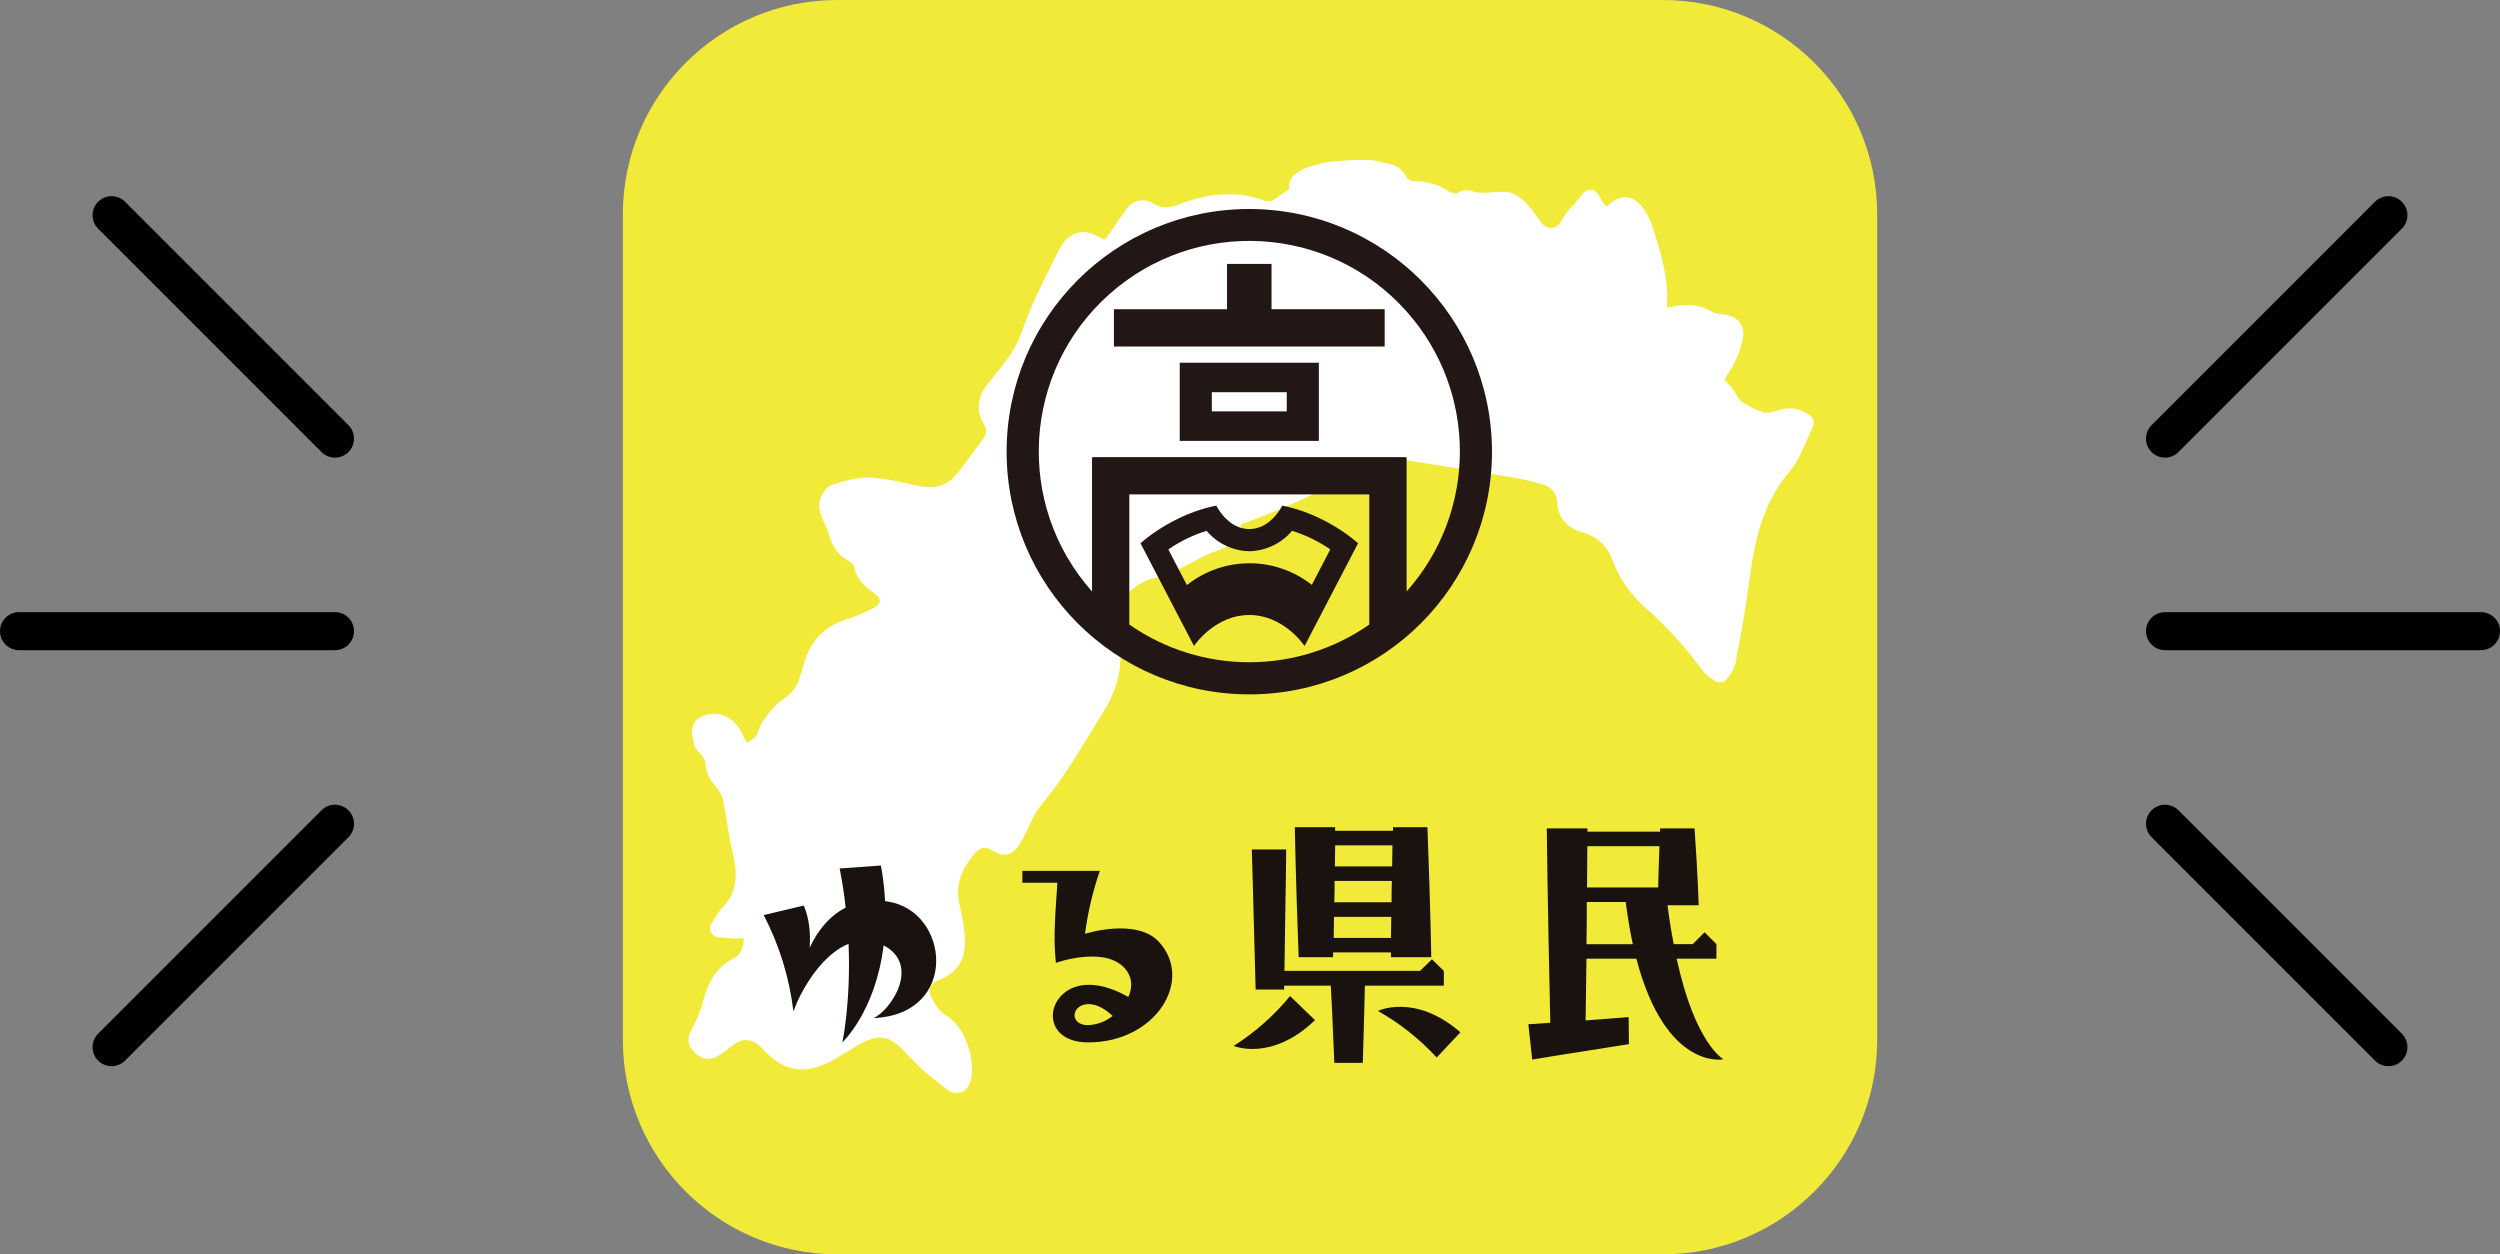 <?xml version="1.0" encoding="UTF-8"?>
<svg id="_レイヤー_1" data-name="レイヤー 1" xmlns="http://www.w3.org/2000/svg" version="1.1" viewBox="0 0 647.74 325">
  <rect x="0" y="0" width="647.74" height="325" fill="#808080" stroke="none"/>
  <defs>
    <style>
      .cls-1 {
        fill: #221714;
      }

      .cls-1, .cls-2, .cls-3, .cls-4 {
        stroke-width: 0px;
      }

      .cls-2 {
        fill: #19120f;
      }

      .cls-5 {
        fill: none;
        stroke: #000;
        stroke-linecap: round;
        stroke-linejoin: round;
        stroke-width: 9.86px;
      }

      .cls-3 {
        fill: #fff;
      }

      .cls-4 {
        fill: #f1ea39;
      }
    </style>
  </defs>
  <g>
    <g id="_グループ_270" data-name="グループ 270">
      <path id="_パス_4106-2" data-name="パス 4106-2" class="cls-4" d="M216.93,0h213.87C461.49,0,486.37,24.88,486.37,55.56h0v213.87c0,30.69-24.88,55.56-55.56,55.56h-213.87c-30.69,0-55.56-24.88-55.56-55.56h0V55.56c0-30.69,24.88-55.56,55.56-55.56h0Z"/>
    </g>
    <g id="_グループ_273" data-name="グループ 273">
      <path id="_パス_43" data-name="パス 43" class="cls-3" d="M469.02,107.73c-3.63-2.9-7.04-1.84-9.08-1.21-1.81.56-2.69.43-2.98.35-1.78-.62-3.48-1.43-5.08-2.41l-.53-.3c-.44-.38-.83-.82-1.14-1.3-.16-.24-.31-.48-.43-.74-.32-.63-.71-1.23-1.17-1.76-.72-.78-1.69-1.84-1.81-1.96.48-.97,1.04-1.9,1.68-2.77,1.48-2.38,2.51-5.01,3.03-7.77.4-1.49.12-3.08-.78-4.33-.94-1.25-2.48-1.97-4.58-2.12-.9-.03-1.79-.26-2.61-.65-4.18-2.45-8.3-1.83-11.04-1.14-.14.03-.38.09-.65.16.01-.16.02-.33.04-.54.51-7.27-1.62-13.89-3.8-20.69-.54-1.57-1.29-3.06-2.25-4.42-1.21-1.8-2.65-2.8-4.26-2.98-1.59-.2-3.21.47-4.75,1.92-.15.15-.32.28-.51.38-.23-.11-.43-.27-.6-.46-.38-.46-.7-.96-.97-1.49-.22-.39-.45-.8-.72-1.22-.69-1.1-2.15-1.44-3.26-.74-.23.14-.43.32-.59.53l-1.64,2.06c-.35.43-.74.84-1.13,1.25-1.07,1.06-1.99,2.26-2.72,3.58-.62,1.25-1.55,2.02-2.56,2.12-1.04.09-2.03-.44-2.88-1.52-.42-.54-.81-1.09-1.21-1.65-.8-1.2-1.7-2.33-2.7-3.38-1.28-1.28-3.27-2.8-5.45-2.85-1.05,0-2.1.07-3.16.14-2.05.16-3.82.31-5.47-.36-1.11-.36-2.32-.22-3.32.4-.59.35-1.25.59-2.97-.52-2.6-1.67-5.66-2.49-8.75-2.35h0c-.62-.11-1.2-.4-1.66-.84-1.33-2.82-3.46-3.53-5.36-3.84-.47-.08-.94-.21-1.41-.33-1.03-.31-2.09-.49-3.17-.54-3.11-.04-6.22.1-9.31.4-2.25.25-4.47.77-6.59,1.56-1.16.42-4.92,2.02-4.66,4.72.08.81-.01.98-1.49,1.89-.59.34-1.15.73-1.68,1.16-.98.91-2.4,1.17-3.65.68-6.67-2.34-13.76-1.98-21.68,1.08-2.76,1.06-4.74,1.03-6.64-.13-2.63-1.59-5.28-1.06-7.1,1.42-1.66,2.27-3.25,4.6-4.81,6.95-.43.65-.77.87-.89.89-.13.04-.39-.06-.77-.31-2.19-1.45-4.27-1.93-6.21-1.41-1.97.53-3.6,2.07-4.85,4.59l-1.57,3.14c-2.8,5.56-5.69,11.32-7.77,17.33-1.14,3.3-2.86,6.37-5.07,9.07-.54.67-1.06,1.35-1.58,2.02-.7.92-1.4,1.83-2.15,2.71-3.76,4.38-2.7,8.35-1.16,10.89.5.82.92,1.97-.25,3.6-1.02,1.43-2.07,2.83-3.14,4.23-.88,1.16-1.75,2.32-2.6,3.49-3.26,4.48-6.25,5.58-11.83,4.35l-1.86-.42c-3.21-.84-6.49-1.37-9.8-1.58-3.49-.13-7.1.92-9.85,1.83-2.22.74-3.8,4.13-3.41,6.21.31,1.41.81,2.77,1.49,4.05.42.81.76,1.66,1.03,2.53.6,2.22,1.69,5,4.9,6.82.57.31,1.08.73,1.51,1.22.67,3.77,3.02,5.69,5.37,7.34.9.63,1.42,1.37,1.39,1.97s-.59,1.24-1.54,1.77c-2.32,1.25-4.75,2.27-7.26,3.04-5.56,1.78-9.18,5.55-10.78,11.21-.4,1.43-.84,2.85-1.3,4.26-.72,2.17-2.05,3.81-4.33,5.29-2.06,1.34-3.51,3.4-5.06,5.58-.51.77-.9,1.6-1.17,2.48-.13.47-.33.91-.59,1.32-.67.71-1.47,1.3-2.35,1.73-.34-.45-.63-.93-.86-1.44-.6-1.37-2.41-5.52-7.12-6.02-1.73-.15-4.77.49-5.79,2.53-.89,1.8-.32,3.93.14,5.66.27.87.82,1.62,1.57,2.13l.48.61c.34.5.61,1.04.8,1.61.03,2.99,1.47,4.91,2.95,6.62.79.95,1.33,2.08,1.6,3.28.42,1.93.72,3.89,1.05,5.85.4,2.54.81,5.09,1.42,7.59,1.59,6.56.88,10.65-2.48,14.12-.81.89-1.51,1.86-2.09,2.9-.26.43-.54.89-.86,1.36-.46.7-.52,1.59-.16,2.34.37.75,1.1,1.26,1.94,1.32l2.16.16c1.42.14,2.86.16,4.28.05.4,1.37-.79,4.35-1.95,4.91-5.66,2.7-7.49,7.67-8.37,11.16-.73,2.66-1.76,5.23-3.07,7.66-.55,1-1.71,3.1.37,5.47,2.74,3.13,5.44,2.05,6.81,1.12,1.06-.69,2.07-1.44,3.05-2.24q4.36-3.67,8.25.66c5.01,5.61,10.44,6.68,17.09,3.41,1.73-.86,3.37-1.88,5.01-2.9l2.14-1.31c5.79-3.46,8.65-2.94,13.31,2.37,2.45,2.64,5.14,5.05,8.02,7.22l1.92,1.53c.75.66,1.7,1.03,2.7,1.06.39,0,.78-.07,1.15-.2.93-.33,2.13-1.19,2.6-3.44.98-4.63-1.15-13.41-6.73-16.62-1.28-.74-2.65-2.52-3.72-4.89-.38-.7-.44-1.54-.16-2.29.45-.88,1.24-1.53,2.19-1.81,4.63-1.71,7.05-5.39,6.83-10.36-.17-3.02-.63-6.02-1.38-8.95-1.15-4.69,0-8.88,3.63-13.19,1.76-2.09,2.97-2.31,5.19-.91,2.31,1.46,4.55,1.1,6.14-1,.71-.99,1.33-2.04,1.86-3.14.48-.9.93-1.85,1.37-2.78.69-1.7,1.59-3.3,2.7-4.76,5.09-6.01,9.17-12.7,13.11-19.17,1.08-1.77,2.17-3.55,3.26-5.31,4.32-6.9,5.43-13.77,3.41-21.01-.38-1.19-.51-2.46-.38-3.7.78-4.6,5.71-9.18,10.77-10.02,1.92-.41,3.77-1.11,5.49-2.08l1.32-.66c1.08-.51,2.14-1.07,3.19-1.64,1-.54,2-1.08,3.03-1.56.68-.32,1.39-.58,2.1-.84,1.27-.43,2.5-.97,3.67-1.62,2.12-1.27,2.77-2.82,2.94-3.88.08-.49.07-1-.02-1.49,8.72-3.16,19.82-7.6,30.02-14.13,3.89-2.49,8.59-3.28,13.99-2.37,3.88.65,7.76,1.28,11.64,1.89,4.37.7,8.72,1.39,13.08,2.14,3.22.48,6.41,1.18,9.54,2.09,2.44.78,3.6,2.24,3.75,4.77.23,3.78,2.61,6.57,6.54,7.67,3.64.91,6.57,3.6,7.79,7.15,1.67,4.6,4.46,8.72,8.11,11.98,5.73,4.99,10.87,10.62,15.33,16.78.63.79,1.39,1.45,2.26,1.97l.7.48c.53.41,1.22.57,1.88.44.66-.13,1.24-.53,1.59-1.1.14-.25.33-.5.5-.74.71-.86,1.22-1.87,1.49-2.96l.47-2.58c1.13-6.05,2.29-12.3,3.1-18.53,1.28-9.78,3.13-20.04,10.36-28.53,2.07-2.43,3.33-5.37,4.55-8.2.51-1.18,1.02-2.36,1.57-3.48.5-1,.23-2.21-.63-2.9Z"/>
      <g id="_グループ_97" data-name="グループ 97">
        <path id="_パス_1372" data-name="パス 1372" class="cls-1" d="M329.45,68.38h-11.53v11.74h-29.31v9.66h70.15v-9.67h-29.31v-11.74Z"/>
        <path id="_パス_1373" data-name="パス 1373" class="cls-1" d="M305.67,114.23h36.04v-20.25h-36.04v20.25ZM313.98,101.62h19.41v4.97h-19.41v-4.97Z"/>
        <path id="_パス_1374" data-name="パス 1374" class="cls-1" d="M323.69,54.15c-34.73,0-62.88,28.15-62.88,62.88,0,34.73,28.15,62.88,62.88,62.88,34.73,0,62.88-28.15,62.88-62.88h0c-.04-34.71-28.17-62.84-62.88-62.88ZM292.6,161.82v-33.73h62.18v33.73c-18.68,13.02-43.5,13.02-62.18,0ZM364.45,153.24v-34.67h-.14v-.13h-81.23v.13h-.14v34.67c-20.03-22.51-18.02-56.99,4.49-77.02,22.51-20.03,56.99-18.02,77.02,4.49,18.4,20.68,18.4,51.85,0,72.53h0Z"/>
        <path id="_パス_1375" data-name="パス 1375" class="cls-1" d="M332.23,131.01c-.34.7-3.26,6.07-8.54,6.07s-8.2-5.37-8.54-6.07c-7.11,1.33-14.66,5.36-19.65,9.75l13.86,26.62c.65-1,5.89-8.04,14.32-8.04s13.68,7.04,14.33,8.04l13.86-26.62c-4.99-4.39-12.54-8.42-19.65-9.75ZM312.62,137.53c2.76,3.28,6.79,5.2,11.07,5.29,4.28-.09,8.32-2.01,11.07-5.29,3.53,1.09,6.87,2.72,9.91,4.82l-4.78,9.19c-9.5-7.48-22.89-7.46-32.37.05l-4.81-9.23c3.04-2.11,6.38-3.73,9.91-4.82Z"/>
      </g>
      <g id="_グループ_180" data-name="グループ 180">
        <path id="_パス_4118" data-name="パス 4118" class="cls-2" d="M226.33,263.77c4.23-1.77,12.46-13.61,2.61-18.84-2.08,17.15-10.69,25.14-10.69,25.14,0,0,2.23-10.23,1.61-25.53-5.54,2.23-10.46,8.69-13.45,15.38-.24.71-.53,1.4-.85,2.08-1.04-8.7-3.65-17.14-7.69-24.91l10.38-2.46c1.46,3.38,1.77,7.23,1.54,10.92,2.08-4.54,5.23-8.3,9.3-10.38-.31-3.23-.85-6.61-1.54-10.15l10.69-.77c.56,3.05.92,6.13,1.08,9.23.17.06.36.09.54.08,16.22,2.3,18.84,29.29-3.54,30.22Z"/>
        <path id="_パス_4119" data-name="パス 4119" class="cls-2" d="M292.34,258.31c1-2.15,1.08-4.54-.23-6.53-4.77-7.23-18.53-2.31-18.53-2.31-.54-5.61-.46-8.76.38-20.76h-9.07v-3.07h20.07c-1.82,5.29-3.11,10.75-3.84,16.3,0,0,13.3-4.23,19.14,2.08,9.15,9.92-.77,26.06-18.3,26.06-13.38,0-11.07-14.92.15-14.92,3.85,0,7.54,1.61,10.23,3.15ZM281.96,265.61c2.3-.1,4.51-.93,6.31-2.38-1.54-1.46-3.77-3.07-6.23-3.07-4.46,0-5.15,5.46-.08,5.46Z"/>
        <path id="_パス_4120" data-name="パス 4120" class="cls-2" d="M319.64,271c5.52-3.51,10.45-7.86,14.61-12.92l6.46,6.23c-11.22,10.84-21.07,6.69-21.07,6.69ZM325.33,256.39c-.77-29.83-1-36.29-1-36.29h8.92s0,3.15-.46,31.45h35.14l3.08-3,3.08,3v3.84h-20.45c-.08,2.38-.15,7.92-.54,19.99h-7.38c-.46-11.69-.77-17.46-.92-19.99h-12.07v1h-7.38ZM360.39,248v-1.23h-14.99v1.23h-8.92c-.77-19.99-1-33.67-1-33.67h10.45v.92h14.99v-.92h8.92c.77,20.07,1,33.68,1,33.68h-10.46ZM360.39,243.01c0-1.46.08-3.31.08-5.46h-14.84c0,1.77-.08,3.54-.08,5.46h14.84ZM345.71,233.78h14.84c0-1.69,0-3.54.08-5.54h-14.84c0,1.69,0,3.54-.08,5.54h0ZM345.86,224.48h14.84c0-1.69.08-3.54.08-5.46h-14.84c0,1.46-.08,3.31-.08,5.46h0ZM378.39,267.46l-6.15,6.54c-4.41-4.8-9.55-8.87-15.22-12.07,0,0,9.53-4.69,21.38,5.54h0Z"/>
        <path id="_パス_4121" data-name="パス 4121" class="cls-2" d="M440.12,234.55h-8.07c.46,3.69,1,7,1.61,10.07h4.92l3.07-3.07,3.07,3.07v3.77h-10.3c4.84,22.3,12.15,26.06,12.15,26.06,0,0-14.92,3.15-22.6-26.06h-12.92l-.23,15.99,11.15-.85.08,7c-14.38,2.23-25.06,4-25.06,4l-1-9.15,5.69-.38c-.69-30.14-.92-50.36-.92-50.36h10.53v.85h18.84v-.85h8.92c.84,11.84,1.08,19.91,1.08,19.91ZM423.05,244.63c-.69-3.23-1.31-6.84-1.84-10.92h-10.08c0,3.23,0,6.92-.08,10.92h11.99ZM429.96,219.25h-18.68c0,2.54-.08,6.15-.08,10.69h18.45c0-2.54.15-6.08.31-10.69h0Z"/>
      </g>
    </g>
  </g>
  <g>
    <g>
      <line class="cls-5" x1="618.83" y1="271.31" x2="560.95" y2="213.43"/>
      <line class="cls-5" x1="642.81" y1="163.53" x2="560.95" y2="163.53"/>
      <line class="cls-5" x1="618.83" y1="55.76" x2="560.95" y2="113.64"/>
    </g>
    <g>
      <line class="cls-5" x1="28.91" y1="55.76" x2="86.79" y2="113.64"/>
      <line class="cls-5" x1="4.93" y1="163.53" x2="86.79" y2="163.53"/>
      <line class="cls-5" x1="28.91" y1="271.31" x2="86.79" y2="213.43"/>
    </g>
  </g>
</svg>
